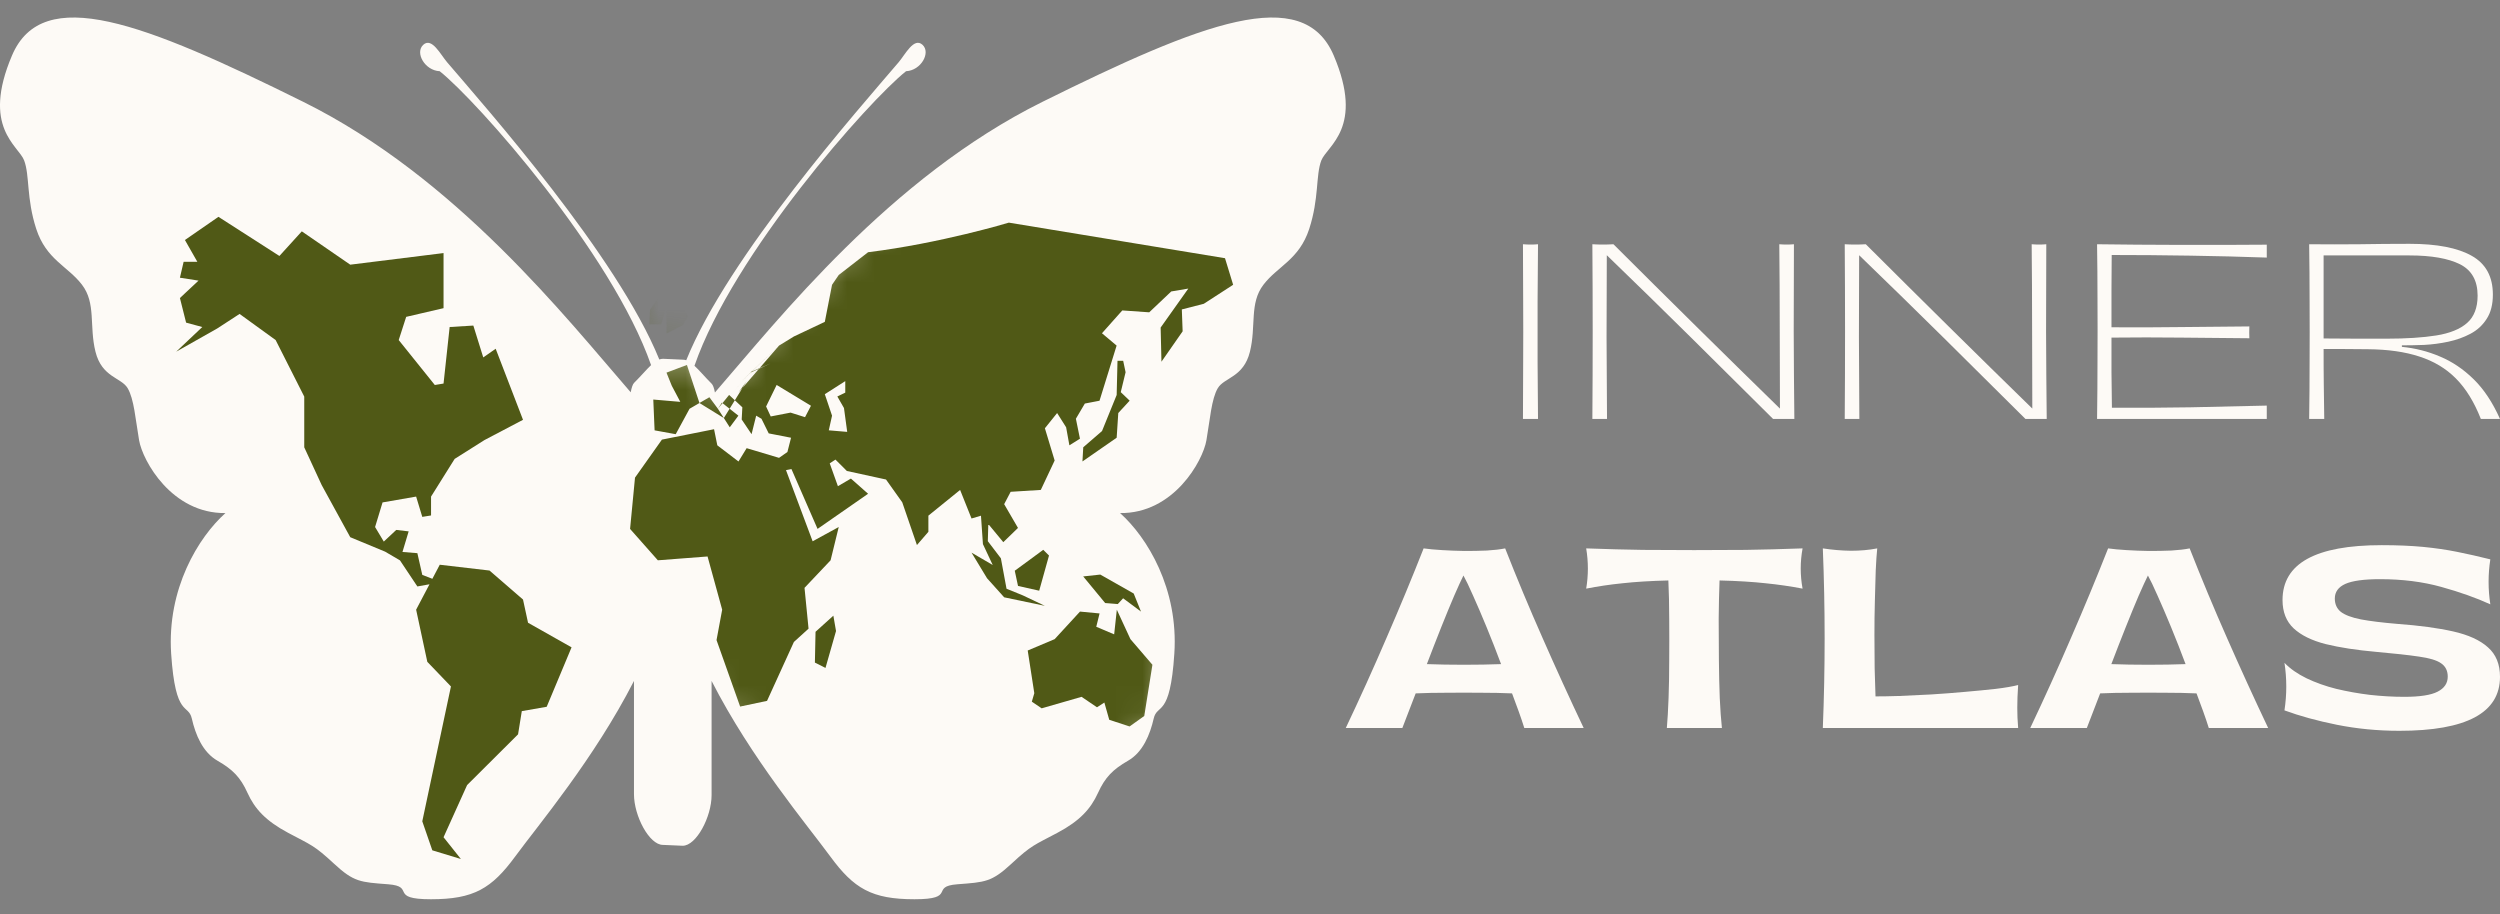 <?xml version="1.0" encoding="UTF-8"?> <svg xmlns="http://www.w3.org/2000/svg" width="93" height="34" viewBox="0 0 93 34" fill="none"><rect x="0" y="0" width="93" height="34" fill="#808080" stroke="none"/><path d="M56.654 15.584C56.658 14.896 56.662 14.183 56.662 13.447C56.666 12.707 56.666 11.965 56.662 11.223C56.662 10.482 56.658 9.77 56.654 9.086C56.856 9.102 57.042 9.102 57.214 9.086C57.208 9.77 57.202 10.482 57.198 11.223C57.198 11.965 57.198 12.707 57.198 13.447C57.202 14.189 57.208 14.902 57.214 15.584H56.654Z" fill="#FDFAF6"></path><path d="M65.958 15.584C64.938 14.571 63.914 13.555 62.885 12.535C61.855 11.517 60.817 10.502 59.773 9.494C59.767 10.508 59.764 11.524 59.764 12.543C59.769 13.557 59.775 14.571 59.781 15.584H59.236C59.252 13.423 59.252 11.258 59.236 9.086C59.496 9.102 59.758 9.102 60.02 9.086C62.079 11.14 64.144 13.179 66.214 15.2C66.214 14.187 66.21 13.171 66.206 12.151C66.206 11.126 66.2 10.106 66.19 9.086C66.376 9.102 66.558 9.102 66.734 9.086C66.728 10.17 66.726 11.252 66.726 12.335C66.73 13.419 66.738 14.501 66.75 15.584H65.958Z" fill="#FDFAF6"></path><path d="M75.346 15.584C74.326 14.571 73.301 13.555 72.273 12.535C71.243 11.517 70.204 10.502 69.16 9.494C69.154 10.508 69.152 11.524 69.152 12.543C69.156 13.557 69.162 14.571 69.168 15.584H68.624C68.64 13.423 68.64 11.258 68.624 9.086C68.884 9.102 69.146 9.102 69.408 9.086C71.467 11.14 73.531 13.179 75.602 15.199C75.602 14.187 75.598 13.171 75.594 12.151C75.594 11.126 75.588 10.106 75.578 9.086C75.764 9.102 75.946 9.102 76.122 9.086C76.116 10.17 76.114 11.252 76.114 12.335C76.118 13.419 76.126 14.501 76.138 15.584H75.346Z" fill="#FDFAF6"></path><path d="M78.011 15.584C78.021 14.853 78.027 14.115 78.027 13.367C78.031 12.621 78.031 11.885 78.027 11.158C78.027 10.428 78.021 9.738 78.011 9.086C78.475 9.092 78.971 9.098 79.499 9.102C80.027 9.108 80.567 9.11 81.124 9.11C81.684 9.11 82.236 9.11 82.78 9.11C83.324 9.11 83.838 9.108 84.324 9.102V9.582C83.428 9.55 82.478 9.526 81.476 9.51C80.477 9.494 79.503 9.486 78.555 9.486C78.549 9.934 78.547 10.382 78.547 10.83C78.547 11.274 78.547 11.723 78.547 12.175C79.405 12.181 80.271 12.179 81.148 12.167C82.022 12.157 82.864 12.149 83.676 12.143C83.67 12.293 83.67 12.439 83.676 12.583C82.864 12.573 82.022 12.565 81.148 12.559C80.271 12.549 79.405 12.549 78.547 12.559C78.547 12.955 78.547 13.379 78.547 13.831C78.551 14.285 78.557 14.731 78.563 15.168C79.511 15.174 80.485 15.168 81.484 15.152C82.48 15.132 83.428 15.11 84.324 15.088V15.584H78.011Z" fill="#FDFAF6"></path><path d="M85.901 15.584C85.911 14.902 85.917 14.189 85.917 13.447C85.921 12.707 85.921 11.965 85.917 11.223C85.917 10.482 85.911 9.77 85.901 9.086C86.546 9.092 87.17 9.092 87.774 9.086C88.382 9.076 89.002 9.07 89.638 9.07C90.657 9.07 91.427 9.22 91.951 9.518C92.473 9.812 92.735 10.292 92.735 10.958C92.735 11.326 92.657 11.629 92.503 11.863C92.353 12.099 92.153 12.283 91.903 12.415C91.651 12.549 91.377 12.647 91.079 12.711C90.779 12.775 90.479 12.815 90.174 12.831C89.87 12.843 89.594 12.847 89.35 12.847V12.903C89.846 12.951 90.319 13.071 90.767 13.263C91.219 13.451 91.635 13.731 92.015 14.103C92.399 14.477 92.727 14.972 92.999 15.584H92.287C92.041 14.956 91.731 14.453 91.359 14.079C90.991 13.707 90.537 13.435 89.999 13.263C89.464 13.087 88.826 12.997 88.086 12.991C87.67 12.987 87.342 12.983 87.102 12.983C86.866 12.983 86.646 12.983 86.438 12.983C86.438 13.459 86.439 13.907 86.445 14.327C86.45 14.743 86.456 15.164 86.462 15.584H85.901ZM86.438 12.591C86.88 12.591 87.314 12.595 87.742 12.599C88.168 12.599 88.512 12.599 88.774 12.599C89.51 12.599 90.129 12.559 90.631 12.479C91.131 12.399 91.513 12.245 91.775 12.015C92.035 11.787 92.167 11.447 92.167 10.998C92.167 10.438 91.947 10.05 91.511 9.83C91.073 9.612 90.447 9.502 89.63 9.502H86.438C86.438 10.004 86.438 10.514 86.438 11.03C86.438 11.543 86.438 12.063 86.438 12.591Z" fill="#FDFAF6"></path><path d="M58.913 27.082H56.704C56.644 26.89 56.576 26.686 56.496 26.466C56.416 26.248 56.332 26.024 56.248 25.794C55.89 25.778 55.5 25.77 55.08 25.77C54.664 25.766 54.244 25.766 53.824 25.77C53.407 25.77 53.019 25.778 52.663 25.794L52.167 27.082H50.062C50.591 25.968 51.095 24.853 51.575 23.737C52.059 22.623 52.521 21.511 52.959 20.4C53.151 20.428 53.379 20.448 53.648 20.464C53.913 20.48 54.192 20.492 54.48 20.496C54.768 20.496 55.044 20.492 55.312 20.48C55.578 20.464 55.804 20.438 55.992 20.4C56.428 21.511 56.892 22.623 57.385 23.737C57.875 24.853 58.385 25.968 58.913 27.082ZM53.079 24.705C53.499 24.721 53.959 24.729 54.456 24.729C54.956 24.729 55.418 24.721 55.84 24.705C55.664 24.231 55.484 23.775 55.304 23.337C55.122 22.895 54.954 22.503 54.8 22.161C54.65 21.821 54.53 21.569 54.44 21.409C54.36 21.569 54.244 21.821 54.096 22.161C53.952 22.497 53.791 22.887 53.615 23.329C53.439 23.773 53.259 24.231 53.079 24.705Z" fill="#FDFAF6"></path><path d="M62.007 27.082C62.033 26.778 62.055 26.406 62.071 25.962C62.087 25.52 62.095 25.047 62.095 24.545C62.099 24.039 62.099 23.533 62.095 23.025C62.095 22.513 62.083 22.037 62.063 21.593C61.401 21.609 60.832 21.645 60.358 21.697C59.882 21.745 59.432 21.813 59.006 21.897C59.09 21.401 59.09 20.902 59.006 20.4C59.762 20.428 60.466 20.446 61.118 20.456C61.775 20.462 62.409 20.464 63.023 20.464C63.641 20.464 64.275 20.462 64.927 20.456C65.584 20.446 66.292 20.428 67.056 20.4C66.964 20.902 66.964 21.401 67.056 21.897C66.618 21.813 66.16 21.745 65.68 21.697C65.204 21.645 64.633 21.609 63.967 21.593C63.951 22.041 63.939 22.519 63.935 23.025C63.935 23.533 63.937 24.041 63.943 24.553C63.947 25.061 63.959 25.534 63.975 25.97C63.995 26.408 64.023 26.778 64.055 27.082H62.007Z" fill="#FDFAF6"></path><path d="M67.809 27.082C67.899 24.857 67.899 22.631 67.809 20.4C68.161 20.454 68.509 20.484 68.857 20.488C69.203 20.488 69.529 20.46 69.833 20.4C69.811 20.608 69.793 20.884 69.777 21.224C69.765 21.567 69.755 21.945 69.745 22.361C69.733 22.773 69.729 23.193 69.729 23.625C69.729 24.057 69.731 24.471 69.737 24.865C69.747 25.262 69.757 25.608 69.769 25.906C69.997 25.906 70.293 25.902 70.657 25.89C71.019 25.874 71.412 25.856 71.834 25.834C72.254 25.808 72.674 25.776 73.09 25.738C73.51 25.702 73.894 25.664 74.242 25.626C74.594 25.584 74.871 25.535 75.075 25.482C75.052 25.808 75.043 26.09 75.043 26.33C75.043 26.566 75.052 26.816 75.075 27.082H67.809Z" fill="#FDFAF6"></path><path d="M84.376 27.082H82.167C82.107 26.89 82.039 26.686 81.959 26.466C81.879 26.248 81.795 26.024 81.711 25.794C81.353 25.778 80.963 25.77 80.543 25.77C80.127 25.766 79.707 25.766 79.286 25.77C78.87 25.77 78.482 25.778 78.126 25.794L77.63 27.082H75.525C76.053 25.968 76.558 24.853 77.038 23.737C77.522 22.623 77.984 21.511 78.422 20.4C78.614 20.428 78.842 20.448 79.11 20.464C79.376 20.48 79.654 20.492 79.943 20.496C80.231 20.496 80.507 20.492 80.775 20.48C81.041 20.464 81.267 20.438 81.455 20.4C81.891 21.511 82.355 22.623 82.847 23.737C83.338 24.853 83.848 25.968 84.376 27.082ZM78.542 24.705C78.962 24.721 79.422 24.729 79.919 24.729C80.419 24.729 80.881 24.721 81.303 24.705C81.127 24.231 80.947 23.775 80.767 23.337C80.585 22.895 80.417 22.503 80.263 22.161C80.113 21.821 79.993 21.569 79.903 21.409C79.823 21.569 79.707 21.821 79.558 22.161C79.414 22.497 79.254 22.887 79.078 23.329C78.902 23.773 78.722 24.231 78.542 24.705Z" fill="#FDFAF6"></path><path d="M89.255 27.186C88.449 27.186 87.675 27.11 86.935 26.962C86.198 26.814 85.546 26.634 84.982 26.426C85.072 25.834 85.072 25.246 84.982 24.657C85.194 24.878 85.47 25.07 85.806 25.234C86.142 25.394 86.511 25.526 86.911 25.626C87.315 25.722 87.735 25.798 88.167 25.85C88.603 25.898 89.027 25.922 89.439 25.922C90.019 25.922 90.434 25.858 90.68 25.73C90.93 25.602 91.056 25.416 91.056 25.17C91.056 24.951 90.972 24.785 90.808 24.674C90.648 24.561 90.372 24.479 89.984 24.425C89.593 24.367 89.063 24.309 88.391 24.249C87.665 24.185 87.041 24.089 86.519 23.961C86 23.829 85.602 23.633 85.326 23.377C85.048 23.117 84.91 22.765 84.91 22.321C84.91 20.96 86.138 20.28 88.599 20.28C89.175 20.28 89.687 20.302 90.135 20.344C90.584 20.388 91.004 20.448 91.4 20.528C91.8 20.608 92.212 20.702 92.64 20.808C92.554 21.365 92.554 21.921 92.64 22.481C92.116 22.241 91.508 22.025 90.816 21.833C90.127 21.641 89.367 21.545 88.535 21.545C87.937 21.545 87.507 21.605 87.247 21.721C86.985 21.839 86.855 22.021 86.855 22.265C86.855 22.473 86.929 22.639 87.079 22.761C87.233 22.879 87.481 22.973 87.823 23.041C88.163 23.105 88.617 23.161 89.183 23.209C89.999 23.269 90.69 23.361 91.256 23.489C91.826 23.617 92.258 23.815 92.552 24.081C92.85 24.343 93 24.709 93 25.178C93 26.518 91.752 27.186 89.255 27.186Z" fill="#FDFAF6"></path><path d="M49.614 2.063C48.472 -0.62 44.727 0.84 38.778 3.789C33.094 6.609 28.989 11.845 26.595 14.601C26.564 14.438 26.524 14.324 26.475 14.276C26.208 14.008 26.013 13.771 25.834 13.607C27.275 9.437 32.314 3.756 33.705 2.649C34.263 2.622 34.635 1.957 34.317 1.666C33.998 1.374 33.676 2.025 33.431 2.314C31.975 4.024 27.088 9.533 25.528 13.401C25.487 13.388 25.445 13.38 25.401 13.38L24.665 13.347C24.617 13.347 24.572 13.357 24.526 13.373C22.954 9.506 18.085 4.02 16.632 2.315C16.386 2.028 16.064 1.375 15.746 1.666C15.428 1.957 15.8 2.622 16.357 2.649C17.746 3.754 22.767 9.414 24.22 13.582C24.046 13.746 23.852 13.981 23.588 14.243C23.536 14.295 23.495 14.418 23.463 14.594C21.07 11.839 16.967 6.605 11.283 3.789C5.334 0.84 1.588 -0.62 0.447 2.063C-0.695 4.745 0.686 5.409 0.898 5.968C1.11 6.528 0.977 7.376 1.349 8.518C1.722 9.659 2.518 9.899 3.048 10.589C3.579 11.28 3.313 12.128 3.552 13.085C3.791 14.041 4.508 14.039 4.747 14.438C4.987 14.838 5.041 15.607 5.174 16.377C5.307 17.148 6.395 19.111 8.387 19.086C7.378 19.989 6.209 21.9 6.367 24.318C6.528 26.735 7.004 26.15 7.137 26.735C7.27 27.319 7.534 27.983 8.094 28.301C8.651 28.621 8.944 28.91 9.208 29.497C9.474 30.081 9.872 30.53 10.722 30.983C11.573 31.437 11.679 31.437 12.421 32.125C13.166 32.816 13.405 32.816 14.44 32.895C15.476 32.974 14.44 33.452 16.033 33.452C17.626 33.452 18.29 33.053 19.167 31.859C20.02 30.696 22.102 28.228 23.584 25.331V29.546C23.584 30.353 24.152 31.43 24.66 31.43L25.396 31.462C25.903 31.462 26.471 30.387 26.471 29.579V25.331C27.951 28.226 30.033 30.696 30.886 31.859C31.761 33.053 32.427 33.452 34.02 33.452C35.612 33.452 34.577 32.974 35.613 32.895C36.648 32.816 36.887 32.816 37.632 32.125C38.374 31.435 38.482 31.435 39.331 30.983C40.181 30.532 40.579 30.081 40.845 29.497C41.111 28.91 41.404 28.621 41.959 28.301C42.519 27.983 42.783 27.317 42.916 26.735C43.049 26.15 43.528 26.735 43.685 24.318C43.846 21.902 42.677 19.989 41.666 19.086C43.658 19.111 44.748 17.148 44.879 16.377C45.012 15.607 45.066 14.838 45.303 14.438C45.543 14.039 46.26 14.041 46.497 13.085C46.736 12.128 46.47 11.28 47.002 10.589C47.533 9.897 48.329 9.659 48.702 8.518C49.074 7.376 48.941 6.526 49.153 5.968C49.377 5.411 50.758 4.747 49.614 2.063L49.614 2.063Z" fill="#FDFAF6"></path><mask id="mask0_75_1284" style="mask-type:alpha" maskUnits="userSpaceOnUse" x="0" y="0" width="51" height="34"><path d="M49.614 2.063C48.472 -0.62 44.727 0.84 38.778 3.789C33.094 6.609 28.989 11.845 26.595 14.601C26.564 14.438 26.524 14.324 26.475 14.276C26.208 14.008 26.013 13.771 25.834 13.607C27.275 9.437 32.314 3.756 33.705 2.649C34.263 2.622 34.635 1.957 34.317 1.666C33.998 1.374 33.676 2.025 33.431 2.314C31.975 4.024 27.088 9.533 25.528 13.401C25.487 13.388 25.445 13.38 25.401 13.38L24.665 13.347C24.617 13.347 24.572 13.357 24.526 13.373C22.954 9.506 18.085 4.02 16.632 2.315C16.386 2.028 16.064 1.375 15.746 1.666C15.428 1.957 15.8 2.622 16.357 2.649C17.746 3.754 22.767 9.414 24.22 13.582C24.046 13.746 23.852 13.981 23.588 14.243C23.536 14.295 23.495 14.418 23.463 14.594C21.07 11.839 16.967 6.605 11.283 3.789C5.334 0.84 1.588 -0.62 0.447 2.063C-0.695 4.745 0.686 5.409 0.898 5.968C1.11 6.528 0.977 7.376 1.349 8.518C1.722 9.659 2.518 9.899 3.048 10.589C3.579 11.28 3.313 12.128 3.552 13.085C3.791 14.041 4.508 14.039 4.747 14.438C4.987 14.838 5.041 15.607 5.174 16.377C5.307 17.148 6.395 19.111 8.387 19.086C7.378 19.989 6.209 21.9 6.367 24.318C6.528 26.735 7.004 26.15 7.137 26.735C7.27 27.319 7.534 27.983 8.094 28.301C8.651 28.621 8.944 28.91 9.208 29.497C9.474 30.081 9.872 30.53 10.722 30.983C11.573 31.437 11.679 31.437 12.421 32.125C13.166 32.816 13.405 32.816 14.44 32.895C15.476 32.974 14.44 33.452 16.033 33.452C17.626 33.452 18.29 33.053 19.167 31.859C20.02 30.696 22.102 28.228 23.584 25.331V29.546C23.584 30.353 24.152 31.43 24.66 31.43L25.396 31.462C25.903 31.462 26.471 30.387 26.471 29.579V25.331C27.951 28.226 30.033 30.696 30.886 31.859C31.761 33.053 32.427 33.452 34.02 33.452C35.612 33.452 34.577 32.974 35.613 32.895C36.648 32.816 36.887 32.816 37.632 32.125C38.374 31.435 38.482 31.435 39.331 30.983C40.181 30.532 40.579 30.081 40.845 29.497C41.111 28.91 41.404 28.621 41.959 28.301C42.519 27.983 42.783 27.317 42.916 26.735C43.049 26.15 43.528 26.735 43.685 24.318C43.846 21.902 42.677 19.989 41.666 19.086C43.658 19.111 44.748 17.148 44.879 16.377C45.012 15.607 45.066 14.838 45.303 14.438C45.543 14.039 46.26 14.041 46.497 13.085C46.736 12.128 46.47 11.28 47.002 10.589C47.533 9.897 48.329 9.659 48.702 8.518C49.074 7.376 48.941 6.526 49.153 5.968C49.377 5.411 50.758 4.747 49.614 2.063L49.614 2.063Z" fill="#BEABDF"></path></mask><g mask="url(#mask0_75_1284)"><path d="M19.456 22.303L18.21 21.224L16.359 21.008L16.084 21.531L15.709 21.386L15.526 20.578L14.972 20.533L15.202 19.767L14.74 19.713L14.277 20.147L13.953 19.605L14.231 18.69L15.48 18.473L15.709 19.228L16.035 19.175V18.473L16.913 17.071L18.023 16.37L19.456 15.617L18.439 12.973L17.977 13.296L17.608 12.111L16.727 12.165L16.5 14.268L16.175 14.322L14.832 12.65L15.11 11.787L16.5 11.464V9.414L13.029 9.846L11.227 8.606L10.394 9.522L8.126 8.066L6.879 8.928L7.341 9.739H6.831L6.693 10.331L7.386 10.439L6.693 11.086L6.923 12.002L7.525 12.165L6.555 13.082L8.081 12.219L8.912 11.678L10.254 12.65L11.318 14.753V16.64L11.966 18.043L13.029 19.984L14.325 20.521L14.879 20.846L15.526 21.816L15.977 21.735L15.48 22.68L15.896 24.62L16.775 25.536L15.709 30.553L16.082 31.632L17.145 31.955L16.5 31.145L17.376 29.205L19.272 27.317L19.411 26.454L20.337 26.292L21.262 24.081L19.643 23.166L19.456 22.303Z" fill="#505916"></path><path d="M41.546 22.682L41.447 23.598L40.781 23.316L40.904 22.82L40.176 22.751L39.233 23.776L38.231 24.199L38.476 25.787L38.384 26.102L38.75 26.35L40.234 25.922L40.808 26.311L41.082 26.134L41.264 26.776L42.02 27.024L42.567 26.634L42.87 24.729L42.052 23.776L41.546 22.682Z" fill="#505916"></path><path d="M37.87 21.797L38.658 21.974L39.023 20.666L38.809 20.453L37.749 21.231L37.87 21.797Z" fill="#505916"></path><path d="M42.445 22.751L42.174 22.079L40.931 21.374L40.295 21.443L41.112 22.433L41.582 22.471L41.78 22.256L42.445 22.751Z" fill="#505916"></path><path d="M41.782 13.421H41.571L41.54 14.693L40.995 16.035L40.297 16.638L40.267 17.166L41.54 16.283L41.6 15.364L42.023 14.905L41.692 14.588L41.872 13.847L41.782 13.421Z" fill="#505916"></path><path d="M45.053 26.249L45.145 27.239L44.205 28.265L44.812 28.335L45.356 27.38L45.781 26.709L45.508 26.675L45.053 26.249Z" fill="#505916"></path><path d="M24.795 11.377V12.406L25.407 12.093L25.579 11.777L24.916 10.29L24.526 10.605L24.55 11.005L24.181 11.522L24.155 12.064H24.598L24.795 11.377Z" fill="#505916"></path><path d="M30.338 23.502L30.314 24.648L30.708 24.847L31.1 23.474L31.001 22.903L30.338 23.502Z" fill="#505916"></path><path d="M44.781 11.301L45.873 10.594L45.57 9.605L37.529 8.282C37.529 8.282 34.98 9.053 32.293 9.382L31.201 10.229L30.952 10.594L30.683 11.973L29.533 12.517L28.98 12.856L27.958 13.822L27.921 13.862L26.706 15.206L27.958 13.822L28.671 13.517L27.921 13.862L28.98 12.856L27.582 14.178L27.921 13.862L28.254 13.546L28.98 12.856L28.671 13.517L29.786 12.397L28.98 12.856L28.254 13.546L27.921 13.862L28.98 12.856L27.468 14.606L27.777 14.178L26.927 15.551L26.02 14.992L25.554 13.576L24.793 13.862L24.99 14.349L25.307 14.949L24.302 14.863L24.351 16.009L25.137 16.152L25.651 15.206L26.389 14.777L26.706 15.206L27.147 15.895L27.468 15.463L26.854 14.979L26.706 15.206L27.123 14.691L27.615 15.151L27.591 15.606L27.958 16.151L28.13 15.463L28.327 15.578L28.596 16.122L29.427 16.284L29.292 16.814L28.98 17.032L27.775 16.672L27.472 17.167L26.684 16.566L26.563 15.967L24.623 16.354L23.622 17.768L23.439 19.676L24.472 20.843L26.321 20.701L26.865 22.68L26.655 23.811L27.533 26.284L28.534 26.072L29.533 23.881L30.078 23.386L29.928 21.868L30.898 20.843L31.201 19.605L30.23 20.136L29.239 17.489L29.442 17.449L30.413 19.675L32.293 18.368L31.654 17.803L31.17 18.086L30.866 17.237L31.079 17.097L31.503 17.52L32.96 17.838L33.564 18.687L34.11 20.276L34.536 19.783V19.182L35.716 18.226L36.141 19.288L36.492 19.184L36.565 20.241L36.929 21.018L36.141 20.558L36.718 21.511L37.355 22.22L38.869 22.537L38.052 22.149L37.443 21.901L37.233 20.77L36.747 20.132L36.765 19.494L37.323 20.169L37.869 19.639L37.355 18.755L37.596 18.295L38.718 18.225L39.233 17.131L38.87 15.931L39.325 15.365L39.66 15.895L39.781 16.566L40.174 16.32L40.023 15.577L40.356 15.012L40.902 14.907L41.538 12.856L40.993 12.397L41.749 11.548L42.751 11.618L43.57 10.842L44.205 10.735L43.176 12.185L43.206 13.456L43.994 12.325L43.964 11.511L44.781 11.301ZM29.947 15.519L29.409 15.349L28.671 15.492L28.499 15.121L28.891 14.32L30.168 15.094L29.947 15.519ZM30.831 16.008L30.952 15.463L30.683 14.664L31.444 14.178V14.606L31.149 14.749L31.396 15.179L31.516 16.066L30.831 16.008Z" fill="#505916"></path></g></svg> 